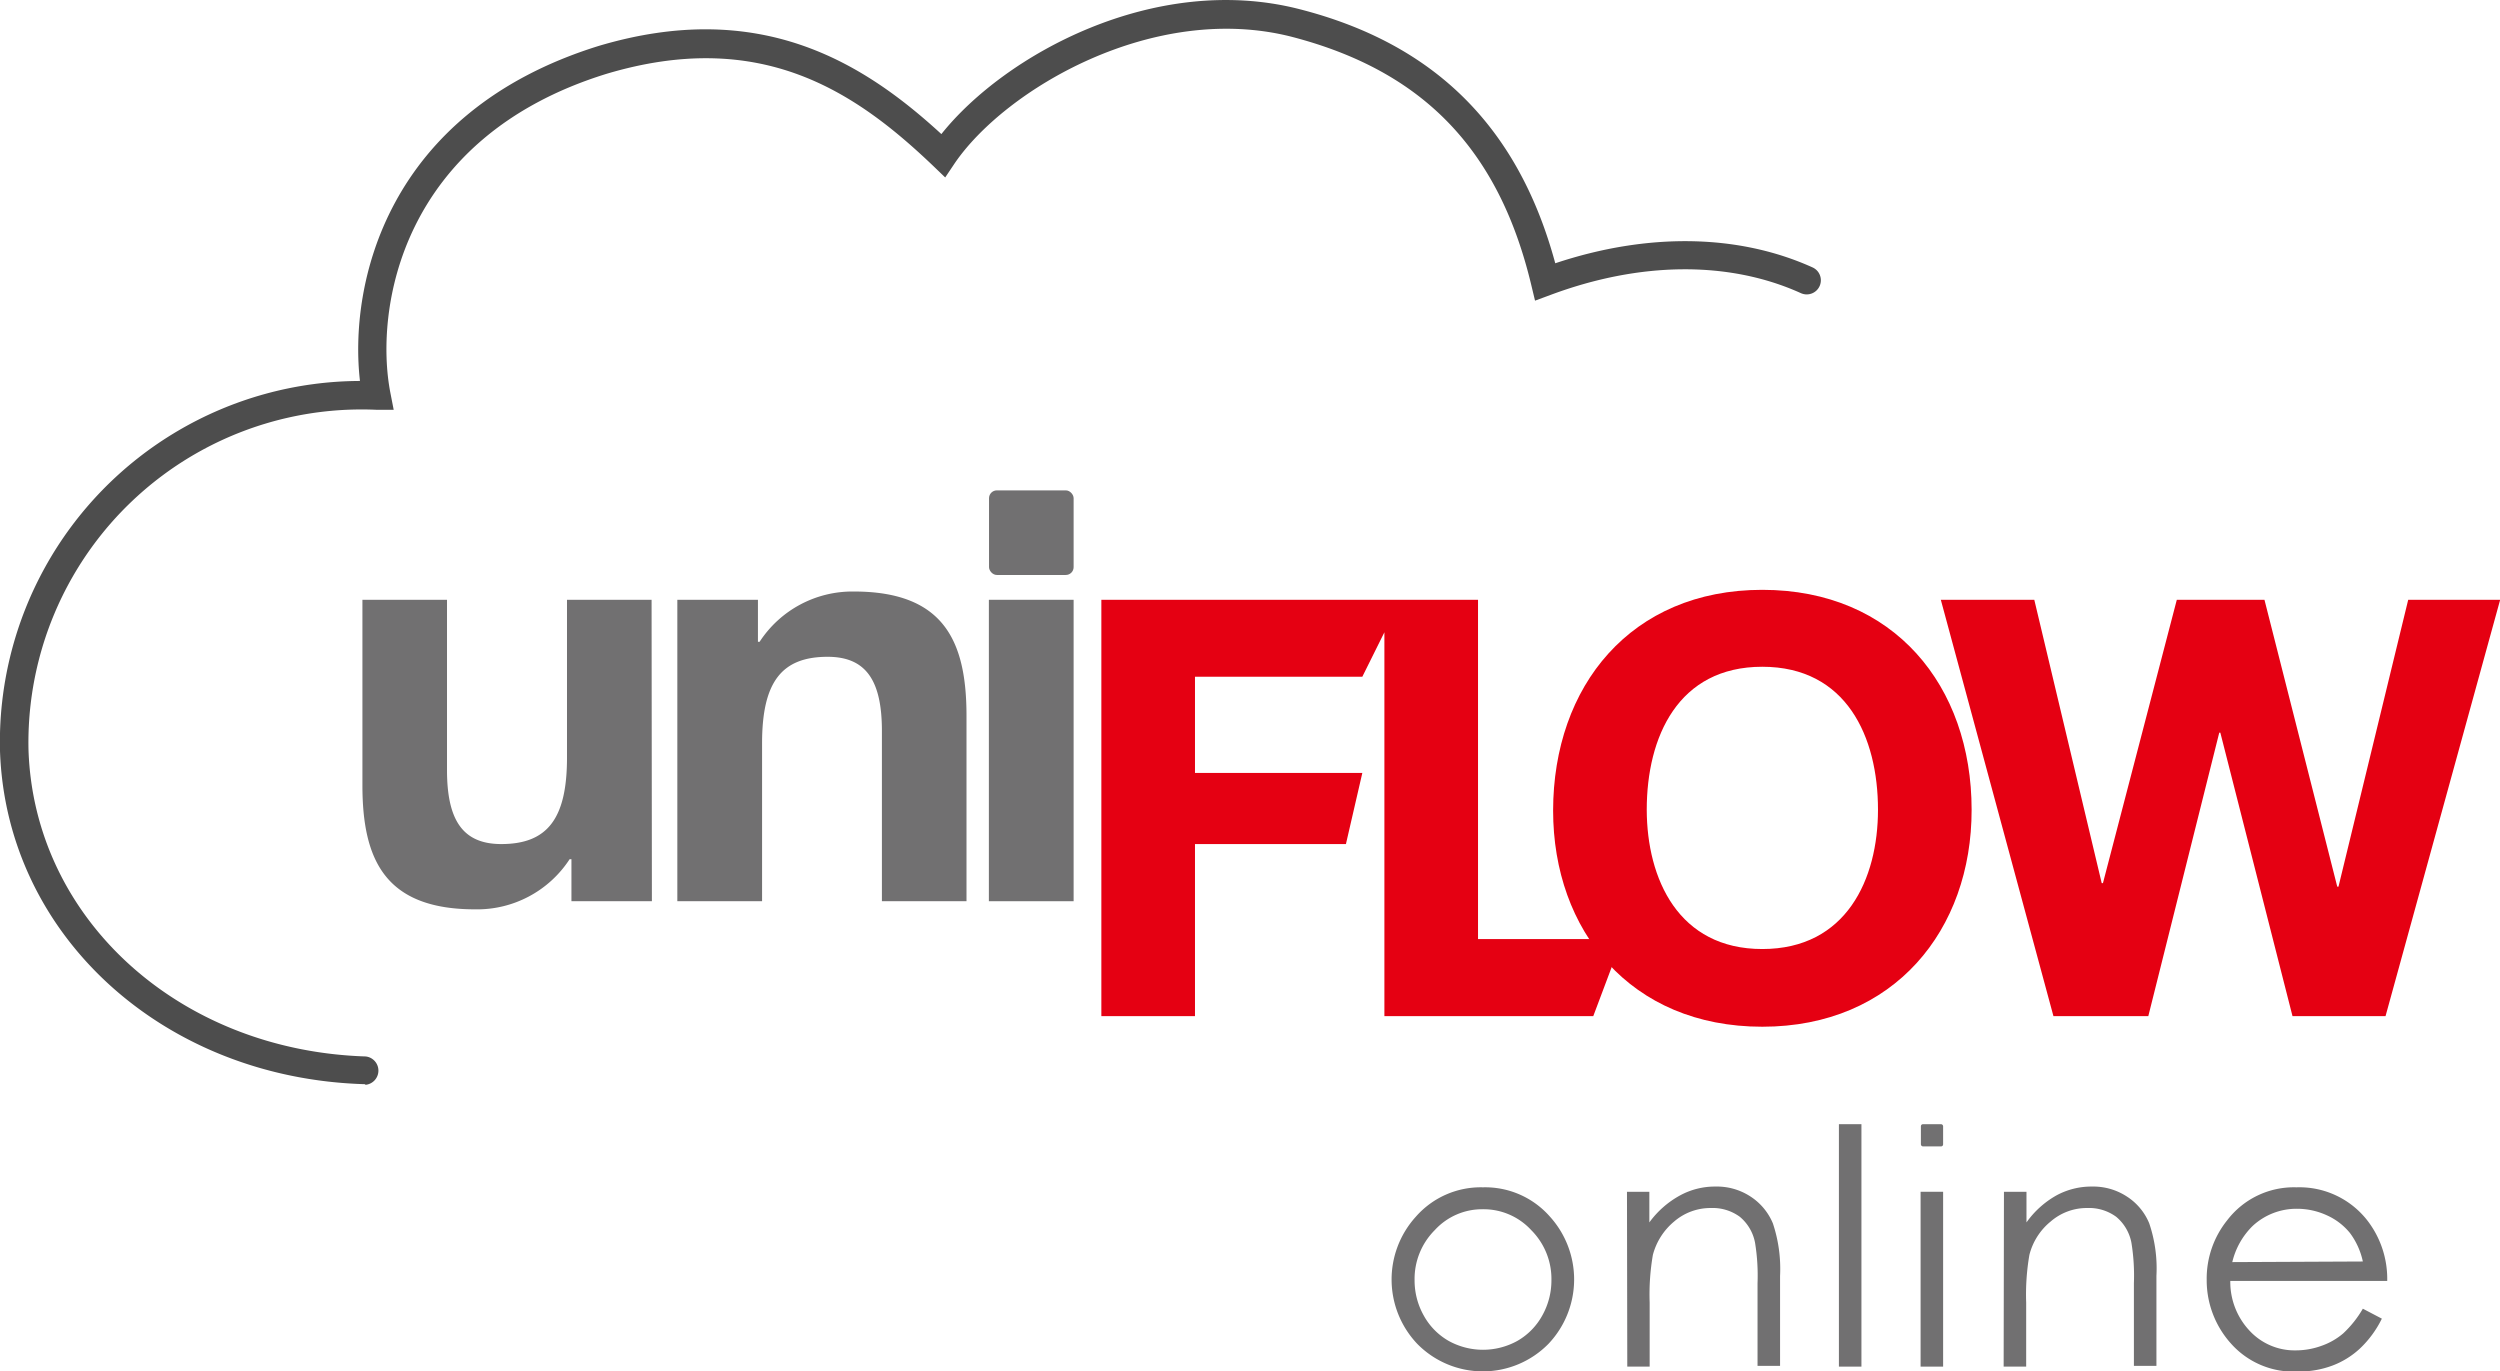 <svg xmlns="http://www.w3.org/2000/svg" viewBox="0 0 163.14 89.48"><defs><style>.cls-1{fill:#4d4d4d;}.cls-2{fill:#717071;}.cls-3{fill:#e50012;}</style></defs><g id="レイヤー_2" data-name="レイヤー 2"><g id="Layer_1" data-name="Layer 1"><path class="cls-1" d="M23.81,70.75h0C10.62,70.37.4,61,0,49A23.57,23.57,0,0,1,23.49,24.86C22.77,18.61,25.14,7.33,39.06,3,49.53-.12,56.26,4,61.43,8.75,65.56,3.57,75.35-1.81,84.77.59c8.83,2.25,14.31,7.68,16.72,16.59,6-2,11.92-1.93,16.79.27a.92.92,0,0,1-.76,1.68c-4.68-2.12-10.49-2.07-16.35.12l-1,.37-.24-1c-2.12-8.89-7.09-14-15.64-16.22-9-2.3-18.71,3.43-22,8.27l-.61.91-.79-.76c-5.13-4.9-11.27-9-21.32-6C26.08,9,24.44,20.24,25.47,25.61l.22,1.13-1.15,0A21.74,21.74,0,0,0,1.86,48.94c.36,11,9.8,19.61,22,20a.93.93,0,0,1,0,1.85Z"/><rect class="cls-2" x="64.54" y="32" width="5.52" height="5.52" rx="0.51"/><path class="cls-2" d="M42.54,58.81H37.29V56.07h-.12A7.2,7.2,0,0,1,31,59.34c-5.87,0-7.35-3.23-7.35-8.1V39.14h5.52V50.25c0,3.23,1,4.83,3.54,4.83,3,0,4.29-1.64,4.29-5.63V39.14h5.52Z"/><path class="cls-2" d="M44.2,39.14h5.26v2.74h.11a7.23,7.23,0,0,1,6.15-3.28c5.88,0,7.35,3.24,7.35,8.11v12.1H57.55V47.7c0-3.24-1-4.84-3.54-4.84-3,0-4.28,1.64-4.28,5.64V58.81H44.2Z"/><path class="cls-2" d="M64.53,39.14h5.53V58.81H64.53Z"/><polygon class="cls-3" points="96.45 61.28 96.45 39.14 71.87 39.14 71.87 66.31 77.98 66.31 77.98 55.08 87.83 55.08 88.9 50.44 77.98 50.44 77.98 44.16 88.9 44.16 90.34 41.26 90.34 66.31 103.97 66.31 105.86 61.28 96.45 61.28"/><path class="cls-3" d="M115,38.49c8.6,0,13.66,6.28,13.66,14.35C128.67,60.67,123.61,67,115,67s-13.65-6.28-13.65-14.11C101.36,44.77,106.42,38.49,115,38.49Zm0,23.44c5.49,0,7.55-4.57,7.55-9.09,0-4.76-2.06-9.33-7.55-9.33s-7.54,4.57-7.54,9.33C107.47,57.36,109.53,61.93,115,61.93Z"/><path class="cls-3" d="M155.67,66.31H149.6l-4.71-18.5h-.07l-4.63,18.5H134l-7.35-27.17h6.1l4.4,18.49h.08l4.82-18.49h5.72l4.75,18.72h.08l4.55-18.72h6Z"/><path class="cls-2" d="M96.77,77.48a5.62,5.62,0,0,1,4.37,1.91,6.11,6.11,0,0,1-.09,8.3,6,6,0,0,1-8.57,0,6.1,6.1,0,0,1-.09-8.29A5.63,5.63,0,0,1,96.77,77.48Zm0,1.43a4.19,4.19,0,0,0-3.14,1.36,4.51,4.51,0,0,0-1.32,3.27,4.68,4.68,0,0,0,.6,2.31,4.28,4.28,0,0,0,1.62,1.65,4.63,4.63,0,0,0,4.49,0,4.28,4.28,0,0,0,1.62-1.65,4.68,4.68,0,0,0,.6-2.31,4.51,4.51,0,0,0-1.32-3.27A4.23,4.23,0,0,0,96.76,78.91Z"/><path class="cls-2" d="M106.17,77.77h1.46v2a6.07,6.07,0,0,1,2-1.76,4.75,4.75,0,0,1,2.32-.58,4,4,0,0,1,2.28.65,3.85,3.85,0,0,1,1.46,1.75,9.36,9.36,0,0,1,.47,3.43v5.87h-1.47V83.74a13.34,13.34,0,0,0-.16-2.63,2.9,2.9,0,0,0-1-1.71,3,3,0,0,0-1.89-.57,3.63,3.63,0,0,0-2.39.88,4.22,4.22,0,0,0-1.39,2.18,15.2,15.2,0,0,0-.21,3.11v4.18h-1.46Z"/><path class="cls-2" d="M120,73.36h1.47V89.18H120Z"/><path class="cls-2" d="M125.33,77.77h1.47V89.18h-1.47Z"/><path class="cls-2" d="M130.77,77.77h1.47v2a6,6,0,0,1,1.95-1.76,4.77,4.77,0,0,1,2.33-.58,4,4,0,0,1,2.27.65,3.79,3.79,0,0,1,1.46,1.75,9.15,9.15,0,0,1,.47,3.43v5.87h-1.47V83.74a13.34,13.34,0,0,0-.16-2.63,2.9,2.9,0,0,0-1-1.71,3,3,0,0,0-1.89-.57,3.6,3.6,0,0,0-2.38.88,4.1,4.1,0,0,0-1.39,2.18,15.2,15.2,0,0,0-.21,3.11v4.18h-1.47Z"/><path class="cls-2" d="M154.19,85.4l1.24.65A6.79,6.79,0,0,1,154,88a5.48,5.48,0,0,1-1.79,1.11,6.19,6.19,0,0,1-2.26.39,5.46,5.46,0,0,1-4.37-1.83A6.17,6.17,0,0,1,144,83.51a6.08,6.08,0,0,1,1.33-3.87,5.47,5.47,0,0,1,4.53-2.16,5.62,5.62,0,0,1,4.66,2.21,6.24,6.24,0,0,1,1.26,3.9H145.54a4.65,4.65,0,0,0,1.27,3.26,4,4,0,0,0,3,1.27,4.9,4.9,0,0,0,1.69-.3,4.43,4.43,0,0,0,1.4-.8A7,7,0,0,0,154.19,85.4Zm0-3.08a4.77,4.77,0,0,0-.85-1.87,4.11,4.11,0,0,0-1.49-1.14,4.65,4.65,0,0,0-1.94-.43A4.2,4.2,0,0,0,147,80a4.88,4.88,0,0,0-1.33,2.36Z"/><rect class="cls-2" x="125.35" y="73.36" width="1.45" height="1.45" rx="0.13"/></g></g></svg>